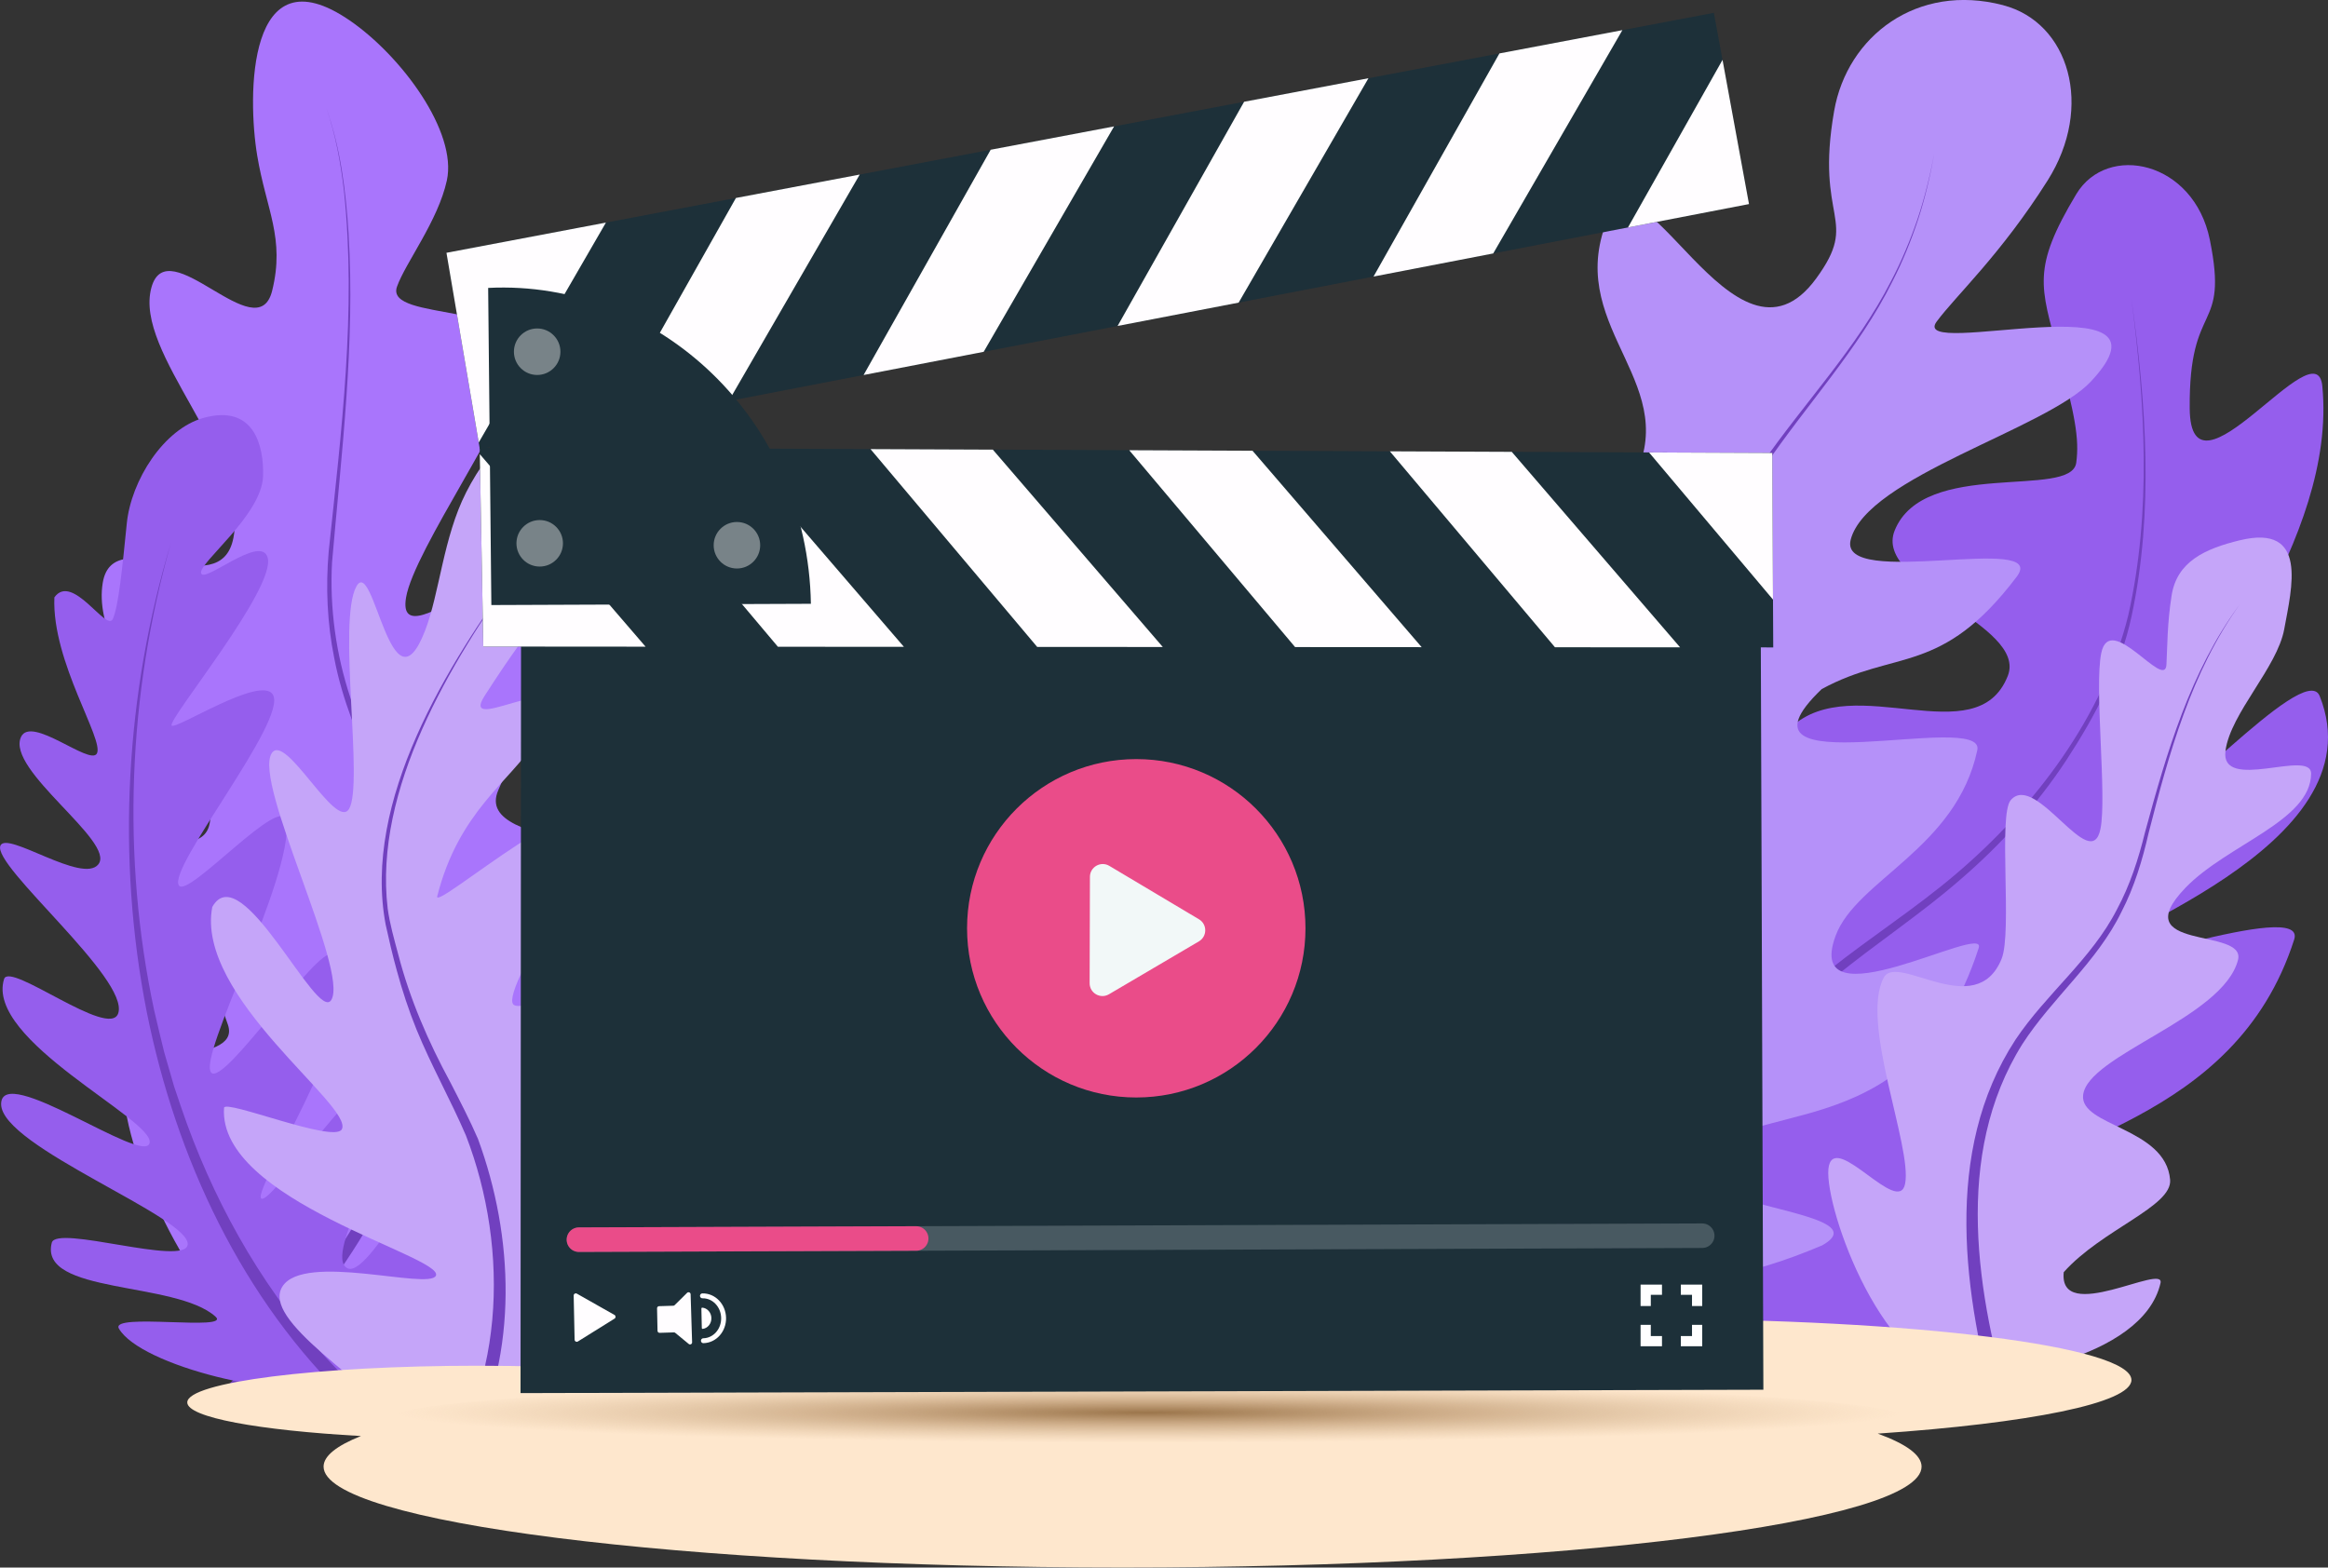<svg xmlns="http://www.w3.org/2000/svg" viewBox="0 0 949.01 639.07"><rect x="0" y="0" width="949.01" height="639.07" fill="#333333" stroke="none"/><defs><radialGradient id="e" cx="468.2" cy="578.4" r="306.51" fx="468.2" fy="578.4" gradientTransform="matrix(1 0 0 .04 0 552.76)" gradientUnits="userSpaceOnUse"><stop offset="0" stop-color="#9b754b"/><stop offset="1" stop-color="#cea87e" stop-opacity="0"/></radialGradient><style>.k{fill:#ea4c89}.l{fill:#fff}.m{fill:#a975fc}.n{fill:#c5a5f9}.o{fill:#fee7cd}.p{fill:#7140bf}.q{fill:#f2f8f8}.r{fill:#788388}.s{stroke:#fffdff;stroke-width:2px}.s,.t,.u{fill:none;stroke-linecap:round;stroke-miterlimit:10}.v{fill:#1d3039}.w{fill:#fffdff}.t,.u{stroke:#ea4c89;stroke-width:10px}.u{stroke:#485961}.x{fill:#b591f9}.y{fill:url(#e)}</style></defs><g id="b"><g id="c"><path fill="#a975fc" d="M142.5 8.29c21.31 14.62 43.98 45.54 39.66 65.29-3.62 16.55-16.85 33.49-20.32 43.28-5.18 14.62 54.28 5.39 50.31 30.67-3.24 20.61-43.41 76.65-46.63 96.13-4.65 28.09 55.98-33.55 65.91-10.86 5.05 11.55-21.62 74.06-28.29 89.32-11.35 25.95 76.29 16.01 65.17 50.75-8.94 27.95-65.47 88.01-69.12 109.91-3.22 19.37 60.41-9.82 57.97 9.91-2.36 19.12-91.87 73.66-148.05 56.24-21.79-6.75-54.35-64.74-58.49-100.54-2.67-23.09 47.83-13.41 42.34-30.48-13.3-41.34-49.59-39.83-51.68-59.87-3.19-30.6 38.93-3.57 43.95-21.32 6.45-22.8-49.16-64.18-43.34-99.15 4.25-25.55 47.96 9.52 53.28-18.36 6.36-33.34-40.78-75.22-33.45-101.96 6.58-24.02 43.19 25.63 49.22 1.3 5.32-21.48-2.41-33.01-6.09-55.14-4.02-24.14-4.19-83.83 37.66-55.11Z"/><path fill="#7140bf" d="M92.99 564.78c49.86-52.2 97.5-123.54 78.81-198.89-8.3-33.75-29.05-63.25-35.55-97.62-2.88-14.26-3.51-28.97-2.26-43.44 5.12-48.76 11.38-98.01 6.23-147.02-1.35-11.47-3.41-22.92-7.23-33.86 5.82 16.39 8 33.83 9.1 51.11 2.76 44.86-2.9 89.6-6.73 134.2-1.01 18.66 1.61 37.47 7.48 55.2 9.04 27.5 25.04 52.37 32.23 80.6 13.98 52.07-5.03 105.98-34.15 149.3-12.89 19.45-27.72 37.5-43.55 54.54l-4.36-4.12Z"/><path fill="#955eed" d="M846.38 79.17c-18.18 30.34-14.56 37.52-7.37 64.5 6.83 25.64 8.7 35.05 7.37 44.97-1.99 14.92-62.21-1.89-74.03 27.68-8.81 22.02 54.35 38.35 46.12 59.24-12.69 32.2-62.85-2.56-88.27 20.85-12.81 11.8 40.55 24.31 36.09 50.54-5.98 35.18-156.23-7.41-147.4 85.71 1.9 20.05 8.95 39.36 20.05 55.3 19.23 27.63 43.2 42.99 79.74 53.62 68.8 20.02 51.61-3.34 91.04-52 21.11-26.05 101.23-30.61 125.51-106.57 5.52-17.27-86.55 16.38-85.79 9.61 1.09-9.64 121.06-46.84 96.17-108.88-6.19-15.43-69.24 57.7-62.27 36.29 11.2-34.38 69.51-99.9 63.35-162.67-2.41-24.54-53.66 51.39-54.05 9.23-.41-44.86 16-30.27 8.22-68.76-6.53-32.29-41.87-39.69-54.47-18.67Z"/><path fill="#7140bf" d="M734.24 571.57c-38.85-46.35-45.11-101.23-11.6-152.62 6.43-9.04 14.54-16.59 23-23.43 16.94-13.52 35.16-25.12 51.63-39.14 31.98-27.11 60.29-64.47 70.35-105.67 9.49-42.24 6.81-86.18 1.26-128.8 6.02 42.63 9.16 86.68.1 129.11-4.52 21.31-14.84 40.87-26.7 58.99-11.95 18.14-26.67 34.41-43.13 48.56-16.3 14.22-34.52 26.13-51.19 39.77-8.24 6.82-16 14.25-22.02 22.93-5.96 8.67-10.26 18.67-13.82 28.58-10.89 30.1-7.35 64.16 8.53 91.82 5.14 9.26 11.32 17.95 18.21 26.05l-4.6 3.86Z"/><path fill="#955eed" d="M83.09 170.33c-16.37 4.48-29.63 25.56-31.4 43.02-1.85 18.24-3.31 33.5-5.67 38.94-2.47 5.72-16.5-19.02-23.85-8.76-1.12 26.32 20.59 58.3 17.28 63.74-2.94 4.83-26.73-15.73-30.88-6.83-6.26 13.43 38.71 42.73 31.54 51.92-6.43 8.22-37.38-13.77-39.94-7.6-3.44 8.27 52.74 54.36 48.01 68.38-3.58 10.61-44.24-21.25-46.51-14.02-7.87 25.1 61.55 57.34 59.31 66.88C58.8 475.3.39 432.76.46 450.17c.07 17.41 77.63 46.25 76.04 57.31-1.28 8.87-53.47-8.28-55.39-.85-5.45 21.14 50.34 15.52 66.7 30.1 6.88 6.13-43.14-1.71-39.34 4.91 8.61 15.02 67.2 29.73 90.78 22.72 50.72-15.08 62.57-94.65 49.1-99.43-9.75-3.46-38.32 59.24-47.31 51.75-9.42-7.85 28.2-59.81 11.07-73.99-6.37-5.27-41.98 49.08-45.63 45.9-4.13-3.6 51.68-88.51 28.98-99.56-6.28-3.06-44.07 53.87-49.33 48.28-5.88-6.24 33.2-79.1 30.7-102.39-1.33-12.46-40.26 31.61-43.91 26.07-4.76-7.21 44.46-67.4 38.33-77.77-4.87-8.23-40.29 14.91-41.3 12.51-1.25-2.94 42.9-56.28 39.12-68.52-2.92-9.47-26.25 11.09-27.12 6.39-.79-4.28 24.76-23.6 25.28-39.44.4-12.24-3.56-29.46-24.15-23.82Z"/><path fill="#7140bf" d="M143.02 572.15C98.65 529.97 71.76 472.07 59.83 412.6c-12.46-63.16-8.7-129.67 9.84-191.25-17.49 61.71-20.22 127.87-6.81 190.62 1.33 5.48 2.67 11.55 4.07 16.98.57 1.96 3.52 12.21 4.04 13.98.62 1.84 2.16 6.39 2.79 8.27 12.43 36.62 31.39 71.18 57.12 100.12 5.15 5.73 10.55 11.24 16.22 16.43l-4.08 4.4Z"/><path fill="#c5a5f9" d="M238.65 173.55c-20.21-13.58-38.96 8.16-48.62 27.17-9.35 18.39-10.8 40.98-16.76 56.41-13.79 35.69-20.93-30.76-27.98-18.07-7.84 14.13 3.06 80.69-3 90.72-5.41 8.96-25.97-31.55-31.55-22.66-7.61 12.13 31.56 88.51 24.31 100.55-5.77 9.58-36.64-59.03-48.51-37.92-7.06 36.67 57.88 81.25 52.8 90.66-3.12 5.78-47.76-12.4-48.01-8.75-2.6 37.95 90.06 60.67 86.36 68.43-2.84 5.95-53.95-9.71-62.62 4.5-8.24 13.5 31.03 36.83 62.72 66.51 35.95 33.67 101-57.06 100.22-63.83-.79-6.79-57.18 29.5-59.2 17.34-2.21-13.27 50.71-86.3 48.57-94.91-1.78-7.18-34.82 48.58-44.07 33.77-10.95-17.53 43.12-78.13 35.01-86.2-6.24-6.22-45.21 17.12-49.13 12.14-5.15-6.54 41.09-75.8 41.09-75.8-6.66-20.61-73.73 38.46-72.04 31.78 8.78-34.64 29.45-46.53 40.58-63.7 24.42-37.71-33.21.59-21.28-17.98 23.8-37.05 23.86-29.84 46.54-67.05 12.66-20.77-1.72-40.61-5.42-43.1Z"/><path fill="#7140bf" d="M172.87 607.71c33.45-39.06 35-98.34 17.08-144.75-6.28-14.61-14.1-28.41-20.13-43.17-3.21-7.9-5.86-16.02-8.09-24.22-1.68-6.1-3.16-12.39-4.51-18.58-9.54-50.49 25.13-106.18 53.97-145.33-27.41 38.25-58.92 90-53.15 138.75.83 6.19 2.62 12.39 4.23 18.43 4.76 18.44 12.3 35.8 21.37 52.52 3.87 7.56 7.84 15.16 11.21 22.97 14.7 40 16.35 86.78-3.1 125.51-3.94 7.72-8.74 15.02-14.27 21.71l-4.6-3.85Z"/><path fill="#b591f9" d="M816.57 2.12c26.92 7.03 37.15 41.41 18.12 71.5-19.15 30.27-37.24 46.75-45.19 57.46-11.96 16.11 102.33-17.86 62.91 24.4-18.12 19.43-91.33 38.88-97.97 64.54-5.31 20.51 81.4-3.01 67.67 15.11-30.73 40.58-49.35 29.43-79.48 45.79-42.81 40.98 66.96 8.2 63.42 24.9-8.5 40.09-49.37 52.96-57.76 75.69-13.79 37.33 61.84-5.91 58.34 4.93-28.04 86.97-101.2 57.67-113.31 89.88-5.12 15.9 73.98 17.71 49.43 31.43-64.29 27.18-79.6 6.22-105.39 1.04-30.93-6.22-46.52 17.01-57.41 15.29-59.18-9.32-56.75-145.86-16.1-139.06 65.14 22.78 64.99-18.24 66.46-33.08 1.14-11.48-52.66-85.57-30.52-128.23 11.14-21.47 51.07-1.73 65.09-26.58 22.52-39.91-25.78-62.09-10.62-104.97 13.98-39.54 52.43 67.42 86.09 21.39 18.03-24.65-.59-23.14 7.35-68.37 5.33-30.39 33.71-52.26 68.89-43.07Z"/><path fill="#7140bf" d="M539.79 542.51c58.54-25.22 121.05-67.61 150.35-125.85 8.04-17.35 8.03-34.28 2.76-52.42-3.24-11.76-7.35-23.39-9.79-35.42-2.54-12.08-3.44-24.53-2.62-36.84 1.67-24.63 9.5-48.34 19.4-70.76 5.03-11.22 11.23-21.88 18.23-31.94 17.43-25.16 38.85-47.39 52.81-74.75 4.26-8.11 7.79-16.58 10.76-25.24 2.9-8.7 5.11-17.6 6.79-26.62-1.58 9.03-3.71 17.97-6.52 26.71-2.89 8.71-6.34 17.24-10.53 25.41-13.67 27.51-34.99 50.16-52.06 75.34-19.71 29.12-33.83 66.86-36.25 102.01-.69 12.09.32 24.24 2.93 36.06 2.55 11.94 6.74 23.38 10.11 35.14 5.69 18.86 5.79 36.72-2.42 54.93-18.81 39.11-51.91 69.57-86.98 94.13-20.34 13.9-42.07 25.69-64.58 35.63l-2.39-5.5Z"/><path fill="#c5a5f9" d="M913.07 220.26c-14.31 3.48-25.65 8.72-27.82 22.55-1.82 11.59-1.71 20.93-2.1 28.15-.58 10.78-22.97-22.04-26.56-4.76-2.92 14.08 2.35 58.36-.33 71.71-3.86 19.26-26.36-23.51-36.57-11.72-5.19 6 .68 53.86-3.75 64.75-10.47 25.68-42.56-2.58-48.01 7.6-9.82 18.35 11.68 69.06 8.68 84.09-2.65 13.29-27.92-20.67-31.06-7.36-3.04 12.89 20.04 81.65 53.04 85.99 12.75 1.68 74.87-6.55 82.14-38.15 1.93-8.41-41.61 17.14-39.45-4.46 15.59-17.46 44.29-26.74 43.37-37.67-1.79-21.33-36.83-21.76-35.47-34.5 1.75-16.37 57.14-31.41 63.15-55.17 3.38-13.39-46.51-3.35-21.39-29.41 16.96-17.59 51.05-27.24 51.18-46.48.07-10.3-37.2 7.83-34.89-9.4 2.04-15.21 21.1-33.89 23.94-49.54 3.02-16.64 9.99-43.04-18.1-36.21Z"/><path fill="#7140bf" d="M814.37 578.17c-13.83-49.79-22.63-108.58 7.26-154.33 12.54-18.76 31-32.83 41.34-53.08 5.32-9.87 8.77-20.55 11.44-31.42 8.79-32.37 18.45-65.72 38.67-93-19.79 27.55-28.93 60.93-37.22 93.37-2.52 11-5.82 21.95-11.03 32.02-9.94 20.46-28.24 35.08-40.41 53.93-28.33 45.2-18.59 102.38-4.28 150.82l-5.75 1.7Z"/><path id="d" fill="#fee7cd" d="M868.88 562.61c0-13.74-88.81-24.89-198.36-24.89-93.82 0-172.42 8.17-193.06 19.15-6.56-.05-13.17-.08-19.84-.08-61.62 0-119.25 2.16-168.39 5.92-21.64-3.6-55.87-5.92-94.39-5.92-65.45 0-118.5 6.7-118.5 14.96 0 6.12 29.11 11.38 70.81 13.7-9.89 3.93-15.24 8.12-15.24 12.47 0 22.72 145.83 41.13 325.71 41.13s325.71-18.42 325.71-41.13c0-4.72-6.3-9.25-17.87-13.46 61.62-4.22 103.42-12.43 103.42-21.86Z"/><ellipse id="f" cx="468.2" cy="578.4" fill="url(#e)" rx="309.73" ry="15.24"/><g id="g"><path fill="#1d3039" d="m717.77 255.04-505.37 1.72-.2 311.19 506.64-1.38-1.07-311.53z"/><circle cx="463.2" cy="378.45" r="68.98" fill="#ea4c89"/><path fill="#f2f8f8" d="M488.76 374.78 452.21 353c-3.48-2.07-7.89.43-7.9 4.48l-.12 43.35c-.01 4.05 4.39 6.57 7.88 4.52l36.67-21.57c3.42-2.01 3.44-6.96.03-9Z"/><path fill="none" stroke="#485961" stroke-linecap="round" stroke-miterlimit="10" stroke-width="10" d="m236 505.4 457.91-1.62"/><path fill="none" stroke="#ea4c89" stroke-linecap="round" stroke-miterlimit="10" stroke-width="10" d="m236 505.4 137.48-.49"/><path fill="#fffdff" d="m250.49 536.08-15.32-8.67c-.59-.34-1.33.1-1.31.78l.38 17.98c.01.68.77 1.09 1.34.73l14.94-9.31c.57-.35.55-1.18-.03-1.51ZM274.69 543.2l-5.79.18c-.47.01-.85-.35-.86-.82l-.19-9.19c0-.46.35-.84.81-.86l5.8-.18c.21 0 .41-.09.56-.24l5.08-5.02c.52-.51 1.4-.16 1.43.57l.61 19.61c.02.72-.82 1.13-1.37.67l-5.51-4.54c-.16-.13-.36-.2-.56-.19Z"/><path fill="none" stroke="#fffdff" stroke-linecap="round" stroke-miterlimit="10" stroke-width="2" d="M286.35 528.3c4.66-.1 8.52 3.92 8.63 8.97.11 5.05-3.58 9.22-8.24 9.32"/><path fill="#fffdff" d="M286.09 541.41c0 .21.17.38.36.36 2.04-.24 3.59-2.14 3.55-4.41s-1.69-4.1-3.73-4.25c-.19-.01-.35.17-.35.38l.17 7.93Z"/><path fill="#fff" d="M672.95 532.45v-4.57h4.56v-4.16h-8.73v8.73h4.17zM685.19 527.88h4.56v4.57h4.16v-8.73h-8.72v4.16zM677.51 544.69h-4.56v-4.57h-4.17v8.73h8.73v-4.16zM689.75 540.12v4.57h-4.56v4.16h8.72v-8.73h-4.16z"/></g><g id="h"><path fill="#1d3039" d="M698.66 5.23 182 103.06l13.6 80.03L712.98 83.2 698.66 5.23z"/><path fill="#fffdff" d="m504.94 123.37-49.35 9.52 51.57-91.4 50.69-9.6-52.91 91.48zM401 143.43l-48.96 9.46 51.81-91.84 50.31-9.52-53.16 91.9zM300 80.71l50.47-9.55-53.41 92.34-49.12 9.49L300 80.71zM195.15 180.4 182 103.06l65-12.31-51.85 89.65zM608.71 103.33l-48.79 9.42 51.32-90.97 50.12-9.49-52.65 91.04zM702.19 24.41l10.79 58.79-49.33 9.52 38.54-68.31z"/></g><g id="i"><path fill="#1d3039" d="m722.86 263.94-525.84-.35-1.47-81.17 526.92 2.25.39 79.27z"/><path fill="#fffdff" d="m510.59 183.76-50.26-.21 67.62 80.26 51.59.03-68.95-80.08zM404.73 183.31l-49.86-.21 67.94 80.64 51.2.03-69.28-80.46zM317.11 263.67l51.37.04-69.6-80.85-50.03-.21 68.26 81.02zM195.59 185.15l1.43 78.44 66.15.05-67.58-78.49zM616.27 184.21l-49.69-.21 67.3 79.88 51.01.03-68.62-79.7zM722.76 244.44l-.29-59.77-50.24-.22 50.53 59.99z"/></g><g id="j"><path fill="#1d3039" d="M330.56 246.16c-1.25-75.09-62.28-132.27-131.56-128.78l1.3 129.29 130.26-.51Z"/><circle cx="218.98" cy="143.39" r="9.48" fill="#788388"/><circle cx="300.41" cy="222.29" r="9.48" fill="#788388"/><circle cx="220.01" cy="221.5" r="9.48" fill="#788388"/></g></g></g></svg>